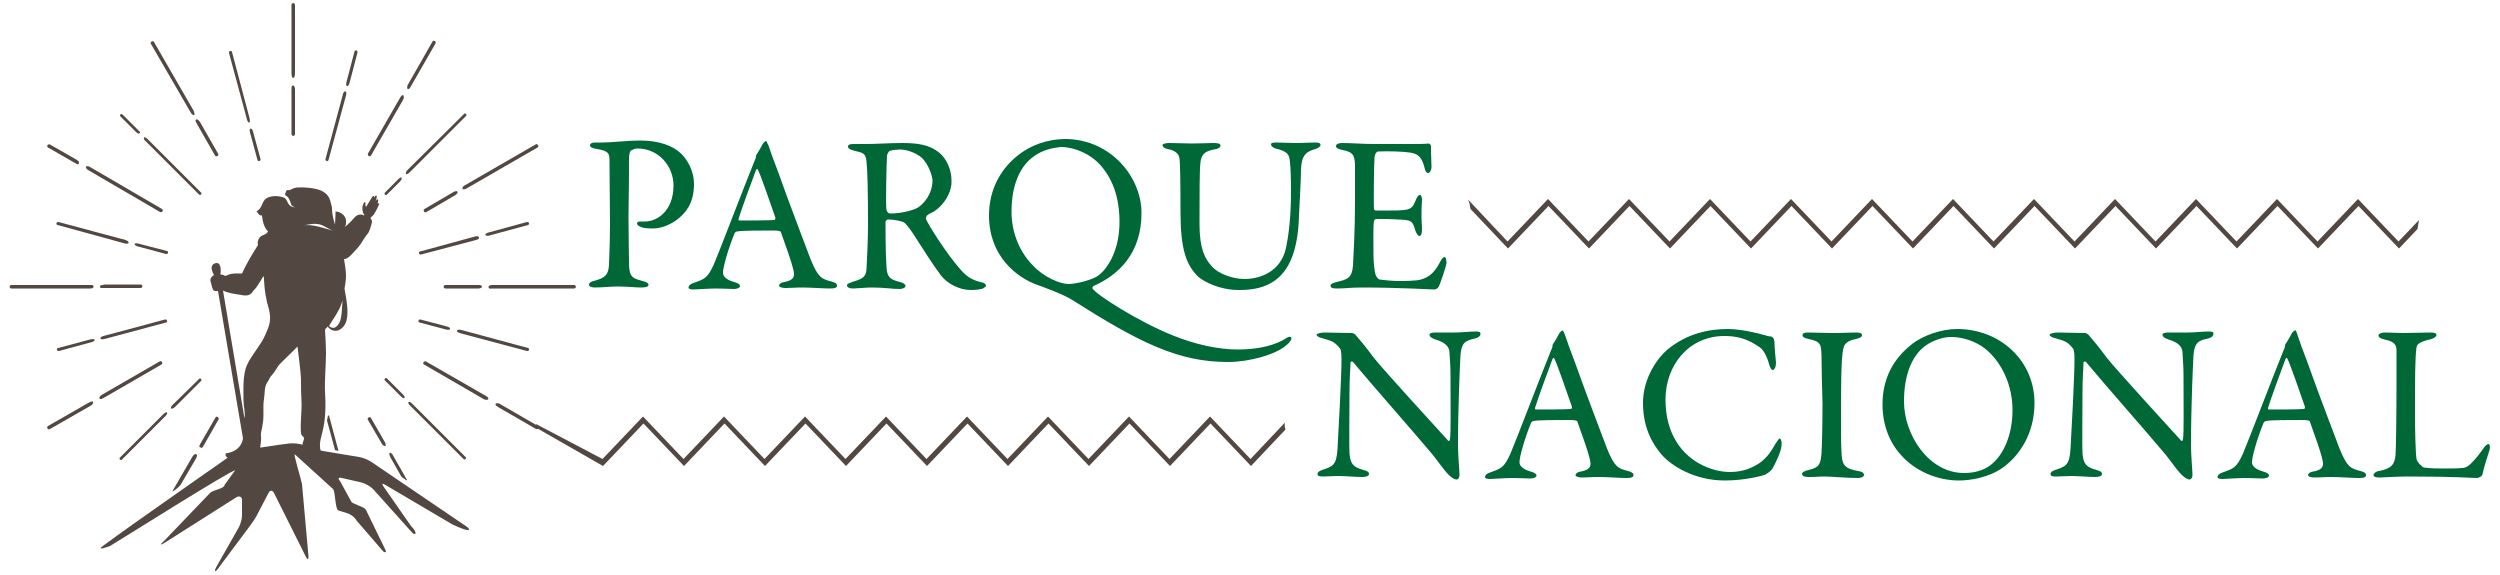 <?xml version="1.0" encoding="utf-8"?>
<!-- Generator: Adobe Illustrator 18.0.0, SVG Export Plug-In . SVG Version: 6.00 Build 0)  -->
<!DOCTYPE svg PUBLIC "-//W3C//DTD SVG 1.1//EN" "http://www.w3.org/Graphics/SVG/1.1/DTD/svg11.dtd">
<svg version="1.1" id="Capa_1" xmlns="http://www.w3.org/2000/svg" xmlns:xlink="http://www.w3.org/1999/xlink" x="0px" y="0px"
	 width="500px" height="115px" viewBox="0 0 500 115" enable-background="new 0 0 500 115" xml:space="preserve">
<g>
	<g>
		<g>
			<g>
				<path fill="#534741" d="M75.5,40.7c0.2-0.5,0.1-0.6,0.1-0.8c-0.2-0.1-0.3,0-0.5,0.4c0.2-0.6,0.4-1.1,0.1-1.2
					c-0.1,0-0.3,0.2-0.4,0.6c0.1-0.2,0.1-0.5-0.2-0.5c-0.1,0-1.3,2.1-1.4,2.2c-0.2-0.4-0.1-0.5-0.1-0.8c-0.1-0.2-0.1-0.2-0.2-0.2
					c-0.3,0.4-0.6,1-0.3,2.1c0.2,0.6,0.4,0.3,0.2,0.6c-0.6-0.4-1.4-0.1-1.7,0.2c-0.7,0.8-1.2,1.3-2.1,2.1c0.1-0.2,0.2-0.5,0.2-0.9
					c0.2-1.2-1-2.2-2.1-2.2c0,0.2,0,0.4,0,0.5c0,0.7-0.1,1.6-0.1,2.1c-0.3-0.9-0.6-2.2-0.6-3.1l0-0.3c-0.4-1.3-0.3-2.4-2-3.3
					c-1.1-0.6-3.7-0.8-4.6-0.7c-0.5-0.1-1.3,0.2-1.8,0.5c-0.4,0.2-0.7-0.5-1,1c0.1,0.1,0.2,0.1,0.3,0.2c0.3,0.2,0.5,0.5,0.6,0.8
					c0.2,0.3,0.2,0.7,0.4,1c0.2,0.3,0.4,0.3,0.7,0.5c-0.6-0.1-1.1-0.3-1.4-0.9c-0.2-0.4-0.4-0.9-0.8-1.1c0,0,0,0,0,0
					c0,0.1,0.1,0.1,0,0.1c-0.1-0.1-0.1-0.1-0.3-0.2c0,0-0.1,0-0.1,0l0,0c-0.9-0.3-2.8-0.3-3.5,0.6c-0.6,0.8-0.5,1.6-1.6,2.3
					c0.8,0.9,0.4,0.7,1.1,0.8c0.1,1.1,0.4,2.4,1.2,3.2c-0.4,0.8-1.4,0.6-1.8,1.4c-0.3,0.5-0.3,0.9-0.2,1.3c-1.2,1.9-2.3,3.7-3.2,5.7
					c-0.9,0-1.7-0.1-2.6,0.2c-0.2,0.1-0.5,0.2-0.8,0.3c-0.2-0.2-0.5-0.3-0.9-0.3c0.1-1.1,0.1-2.7-1.2-2.2c-0.9,0.4-0.6,1.4-0.1,2.3
					c-0.4,0.2-0.8,0.7-0.7,1.2c0.5,1.9,0.4,2.1,1.5,2l5,29.5c-0.3,1.7-1.5,2.7-3.5,3C44.9,93,51,90.9,52,90.2c0-1,0.3-1.9,0.2-2.9
					c-0.1-0.9,0.2-1.3,0.3-2.3c0.4-1.9,0-3.4,0.3-5.2c0.2-1.2,0-2.4,0.7-3.4c0.5-0.7,0.3-0.8,0.9-1.4c0.7-0.8,0.8-1.2,1.4-2
					c0.6-0.7,3.1-3,3.7-3.7c0,0,0.7,5.5,0.7,6.5c0,1.8,0,2.8,0.1,4.6c0.1,1.8-0.3,4.3-0.1,6.2c0.1,0.8,0.6,0.5,0.6,1.2
					c-0.3,0.9-0.6,2-0.5,2.9c0,0.3,0.1,0.5,0.2,0.6c-0.1,0.4,0,0.8,0.4,1.1c0.5,0.4,1.1,0.2,1.6-0.1c0.7,0,1.3,0,2-0.3
					c0-0.2,0-0.3,0-0.5l0-0.1c-1.6-4.2,1.1-3.6,0.5-13.1c-0.1-2.2,0.2-5.5,0.2-7.8c0-0.8-0.1-3.2-0.2-4.5c0.3-0.7,0.1,0,0.5-0.7
					c0.8,1,2.1,1.3,3.2,0c1.4-1.7,0.6-5.2,0.2-7.6c0.5-2.5,0.3-3.4-0.1-5.9c0.9,0.1,2-1.5,2.8-2.3c0.7-0.8,0.9-1.4,1.8-2.6
					c0.5-0.5,0.7-1.4,0.9-2.1c0.2-0.5,0.1-0.8-0.2-1.1c0.2-0.3-0.1-0.2,0.3-0.4c0.5-0.4,1.1-1.7,1.4-2.4
					C76,40.7,75.7,40.6,75.5,40.7z M53,67.1c-0.9,2-2.7,3.9-3.6,5.9c-0.9,2-0.7,5-0.7,7.2c0,1,0.4,2.4,0.2,3.4c0,0.1,0,0.1,0,0.1
					l-4.3-25.6c0.9,0.5,2.4,0.7,3.1,0.8c1.5,0.3,2.3,0.4,3-0.8c0.7-0.6,1.3-1.8,2-2.9c0.1,0.3,0.1,0.5,0.1,0.8
					c0.1,2.1,0.4,3.9,1,5.9C54.3,64.1,53.9,65.1,53,67.1z M60.6,45.1c1.1-0.2,2.3-0.5,3.4-0.2c1,0.3,1.8,1,2.8,1.3
					C65.3,45.8,62.4,44.7,60.6,45.1z M67.9,64.5c-0.6,1.1-1.3,1.4-2.1,0.7c0.4-0.7,0.8-1.3,1.2-1.9c0.7-1.2,1.1-1.8,1.5-3.2
					C68.4,61.3,68.4,63.5,67.9,64.5z"/>
			</g>
		</g>
		<g>
			<g>
				<g>
					<path fill="#534741" d="M18.4,57c0,0,0,0-0.4,0H2.3c-0.5,0-0.5,0.7,0,0.7H18c0.4,0,0.7-0.1,0.7-0.3C18.7,57.3,18.7,57,18.4,57z
						"/>
				</g>
				<g>
					<path fill="#534741" d="M20.7,57c-0.4,0-0.7,0.1-0.7,0.2c0,0.1,0,0.4,0.2,0.4c0.5,0,0.1,0,0.5,0h7.4c0.5,0,0.5-0.7,0-0.7H20.7z
						"/>
				</g>
				<g>
					<path fill="#534741" d="M95.7,57h-6.6c-0.5,0-0.5,0.7,0,0.7h6.6c0.4,0,0.7-0.2,0.7-0.4S96.1,57,95.7,57z"/>
				</g>
				<g>
					<path fill="#534741" d="M98.5,57c-0.4,0-0.7,0.1-0.8,0.3c0,0.1,0,0.3,0.2,0.4c0.2,0.1,0.1,0,0.5,0h16.4c0.5,0,0.5-0.7,0-0.7
						H98.5z"/>
				</g>
			</g>
			<g>
				<g>
					<path fill="#534741" d="M18,67.9l-6.4,1.7c-0.4,0.1-0.2,0.7,0.2,0.6l6.6-1.8c0.4-0.1,0.6-0.3,0.5-0.5
						C18.8,67.8,18.4,67.8,18,67.9z"/>
				</g>
				<g>
					<path fill="#534741" d="M20.7,67.2c-0.4,0.1-0.7,0.3-0.6,0.5c0.1,0.2,0.4,0.2,0.8,0.1l12.3-3.3c0.4-0.1,0.2-0.7-0.2-0.6
						L20.7,67.2z"/>
				</g>
				<g>
					<path fill="#534741" d="M95,47.3l-11,3c-0.4,0.1-0.2,0.7,0.2,0.6l11-2.9c0.4-0.1,0.7-0.3,0.6-0.5C95.7,47.2,95.4,47.2,95,47.3z
						"/>
				</g>
				<g>
					<path fill="#534741" d="M97.7,46.5c-0.4,0.1-0.7,0.3-0.6,0.5c0.1,0.2,0.4,0.2,0.8,0.1l7.7-2.1c0.4-0.1,0.2-0.7-0.2-0.6
						L97.7,46.5z"/>
				</g>
			</g>
			<g>
				<g>
					<path fill="#534741" d="M17.8,80.5l-8.2,4.7c-0.4,0.2,0,0.9,0.4,0.6l8.2-4.7c0.3-0.2,0.5-0.5,0.4-0.7
						C18.6,80.2,18.2,80.3,17.8,80.5z"/>
				</g>
				<g>
					<path fill="#534741" d="M20.3,79c-0.3,0.2-0.5,0.5-0.4,0.7c0.1,0.2,0.5,0.1,0.8-0.1l11.6-6.7c0.4-0.2,0-0.9-0.4-0.6L20.3,79z"
						/>
				</g>
				<g>
					<path fill="#534741" d="M90.7,38.4l-5.8,3.4c-0.4,0.2,0,0.9,0.4,0.6l5.8-3.4c0.3-0.2,0.5-0.5,0.4-0.7
						C91.4,38.2,91,38.2,90.7,38.4z"/>
				</g>
				<g>
					<path fill="#534741" d="M92.9,37.1c-0.5,0.3-0.4,0.6-0.4,0.7c0.1,0.1,0.5,0.1,0.8-0.1l14.2-8.2c0.4-0.2,0-0.9-0.4-0.6
						L92.9,37.1z"/>
				</g>
			</g>
			<g>
				<g>
					<path fill="#534741" d="M32.7,82.8l-8.7,8.7c-0.3,0.3,0.2,0.7,0.4,0.4l8.7-8.7c0.3-0.3,0.4-0.6,0.3-0.7
						C33.3,82.4,33,82.5,32.7,82.8z"/>
				</g>
				<g>
					<path fill="#534741" d="M34.5,81c-0.3,0.3-0.4,0.6-0.3,0.7c0.1,0.1,0.5,0,0.8-0.3l5.2-5.2c0.3-0.3-0.2-0.7-0.4-0.4L34.5,81z"/>
				</g>
				<g>
					<path fill="#534741" d="M81.5,34c-0.3,0.3-0.4,0.6-0.3,0.8c0.1,0.1,0.4,0,0.7-0.3l11.3-11.3c0.3-0.3-0.2-0.7-0.4-0.4L81.5,34z"
						/>
				</g>
				<g>
					<path fill="#534741" d="M79.7,35.8L77,38.5c-0.3,0.3,0.2,0.7,0.4,0.4l2.6-2.6c0.3-0.3,0.4-0.6,0.3-0.8
						C80.3,35.4,80,35.5,79.7,35.8z"/>
				</g>
			</g>
			<g>
				<g>
					<path fill="#534741" d="M39.3,90.9c-0.1,0-0.2-0.1-0.3-0.1c0,0-0.3,0.2-0.5,0.5l-4,6.9c0,0.3,1.3-0.8,1.6-1.2l3.1-5.3
						C39.4,91.3,39.5,90.9,39.3,90.9z"/>
				</g>
				<g>
					<path fill="#534741" d="M40.1,88.7c-0.2,0.3-0.3,0.7-0.2,0.7c0.1,0,0.1,0,0.2,0.1c0.1,0,0.1,0,0.2,0.1c0.1,0,0.3-0.2,0.5-0.6
						l2.9-5.1c0.2-0.4-0.4-0.8-0.6-0.4L40.1,88.7z"/>
				</g>
				<g>
					<path fill="#534741" d="M80.1,19.4l-6.5,11.3c-0.2,0.4,0.4,0.8,0.6,0.4L80.6,20c0.2-0.3,0.2-0.7,0.1-0.9
						C80.6,18.9,80.3,19.1,80.1,19.4z"/>
				</g>
				<g>
					<path fill="#534741" d="M81.6,16.9c-0.2,0.3-0.2,0.7-0.1,0.9c0.1,0.1,0.4,0,0.6-0.4l5-8.7c0.2-0.4-0.4-0.8-0.6-0.4L81.6,16.9z"
						/>
				</g>
			</g>
			<g>
				<g>
					<path fill="#534741" d="M68.6,18.8l-3.5,13c-0.1,0.4,0.5,0.6,0.6,0.2l3.5-12.9c0.1-0.4,0.1-0.8-0.1-0.8
						C68.9,18.2,68.7,18.4,68.6,18.8z"/>
				</g>
				<g>
					<path fill="#534741" d="M69.3,16.4c-0.1,0.4-0.1,0.8,0.1,0.8c0.2,0.1,0.4-0.2,0.5-0.6l1.6-6.1c0.1-0.4-0.5-0.6-0.6-0.2
						L69.3,16.4z"/>
				</g>
			</g>
			<g>
				<g>
					<path fill="#534741" d="M58.3,17.8v9c0,0.5,0.7,0.5,0.7,0v-8.9c0-0.5-0.2-0.8-0.4-0.8C58.3,17.1,58.3,17.4,58.3,17.8z"/>
				</g>
				<g>
					<path fill="#534741" d="M58.6,15.6c0.1,0,0.4-0.1,0.4-1L59,1c0-0.5-0.7-0.5-0.7,0v13.7C58.3,15.3,58.5,15.6,58.6,15.6z"/>
				</g>
			</g>
			<g>
				<g>
					<path fill="#534741" d="M65.8,83.1c-0.1,0-0.1,0-0.2,0c0,0,0,0,0,0c-0.1,0.3-0.1,0.7-0.2,1l1.6,5.9c0.2,0.1,0.5,0.1,0.7,0.2
						L65.8,83.1z"/>
				</g>
				<g>
					<path fill="#534741" d="M49.9,23.6l-3.5-13.2c-0.1-0.4-0.7-0.2-0.6,0.2l3.6,13.3c0.1,0.4,0.3,0.7,0.5,0.6
						C50,24.3,50,24,49.9,23.6z"/>
				</g>
				<g>
					<path fill="#534741" d="M50.6,26.3c-0.1-0.4-0.3-0.6-0.5-0.6c-0.2,0.1-0.2,0.4-0.1,0.8l1.5,5.5c0.1,0.4,0.7,0.2,0.6-0.2
						L50.6,26.3z"/>
				</g>
			</g>
			<g>
				<g>
					<path fill="#534741" d="M80.6,95.6c0.3,0.1,0.8,0.7,0.8,0.4l-2.9-5.1c-0.2-0.3-0.5-0.4-0.6-0.3c-0.1,0.1,0,0.5,0.2,0.9l2.1,3.7
						C80.2,95.3,80.4,95.4,80.6,95.6z"/>
				</g>
				<g>
					<path fill="#534741" d="M76.9,88.3l-2.7-4.7c-0.2-0.4-0.9,0-0.6,0.4l2.8,4.8c0.2,0.3,0.5,0.5,0.7,0.4
						C77.2,89,77.1,88.6,76.9,88.3z"/>
				</g>
				<g>
					<path fill="#534741" d="M38.7,22.1L30.8,8.4c-0.2-0.4-0.9,0-0.6,0.4l8,13.8c0.2,0.3,0.5,0.5,0.7,0.4
						C38.9,22.9,38.9,22.5,38.7,22.1z"/>
				</g>
				<g>
					<path fill="#534741" d="M40,24.4c-0.2-0.3-0.4-0.4-0.5-0.5c-0.1-0.1-0.4,0-0.4,0.2c0,0.2,0.1,0.3,0.3,0.7l3.6,6.3
						c0.2,0.4,0.9,0,0.6-0.4L40,24.4z"/>
				</g>
			</g>
			<g>
				<g>
					<path fill="#534741" d="M80.6,78.9l-3.2-3.2c-0.3-0.3-0.7,0.2-0.4,0.4l3.2,3.2c0.3,0.3,0.6,0.4,0.7,0.3
						C81,79.5,80.9,79.2,80.6,78.9z"/>
				</g>
				<g>
					<path fill="#534741" d="M82.4,80.7c-0.3-0.3-0.6-0.4-0.7-0.3c-0.1,0.1,0,0.5,0.3,0.7l10.7,10.7c0.3,0.3,0.7-0.2,0.4-0.4
						L82.4,80.7z"/>
				</g>
				<g>
					<path fill="#534741" d="M28,26.6C28,26.5,28,26.5,28,26.6c0-0.1,0-0.1,0-0.1c0,0,0-0.1,0-0.1c0,0,0,0,0,0
						c-0.1-0.1-0.2-0.2-0.3-0.3l-3.2-3.2c-0.3-0.3-0.7,0.2-0.4,0.4l3,3c0.3,0.3,0.6,0.5,0.7,0.4C27.8,26.7,27.9,26.6,28,26.6
						C28,26.6,28,26.6,28,26.6z"/>
				</g>
				<g>
					<path fill="#534741" d="M29.5,27.8c-0.3-0.3-0.6-0.4-0.7-0.3c-0.1,0.1,0,0.5,0.3,0.7l10.7,10.7c0.3,0.3,0.7-0.2,0.4-0.4
						L29.5,27.8z"/>
				</g>
			</g>
			<g>
				<g>
					<path fill="#534741" d="M97.2,79.2l-12-6.9c-0.4-0.2-0.8,0.4-0.4,0.6l11.9,6.9c0.3,0.2,0.7,0.2,0.9,0.1
						C97.8,79.7,97.6,79.4,97.2,79.2z"/>
				</g>
				<g>
					<path fill="#534741" d="M100,80.8c-0.3-0.2-0.7-0.2-0.8-0.1c-0.1,0.1-0.2,0.2,0.1,0.5c0,0,0,0,0,0c0,0,0,0,0.3,0.2l7.6,4.4
						c0.4,0.2,0.8-0.4,0.4-0.6L100,80.8z"/>
				</g>
				<g>
					<path fill="#534741" d="M15.5,32.9C15.5,32.9,15.5,32.9,15.5,32.9c0,0,0.1-0.1,0.1-0.1c0,0,0.1-0.1,0.1,0c0,0,0,0,0.1-0.1
						c0,0,0,0,0,0c0,0,0,0,0,0c0,0,0,0,0,0c0,0,0-0.1,0-0.2c0,0,0,0,0,0c0-0.1-0.1-0.2-0.1-0.3c-0.1,0-0.2-0.1-0.3-0.2L10,28.9
						c-0.4-0.2-0.8,0.4-0.4,0.6l5.4,3.1C15.2,32.7,15.4,32.8,15.5,32.9z"/>
				</g>
				<g>
					<path fill="#534741" d="M18,33.4c-0.3-0.2-0.7-0.2-0.8-0.1c-0.1,0.2,0.1,0.5,0.4,0.7L32,42.4c0.4,0.2,0.8-0.4,0.4-0.6L18,33.4z
						"/>
				</g>
			</g>
			<g>
				<g>
					<path fill="#534741" d="M89.4,65.3l-5.3-1.4c-0.4-0.1-0.6,0.5-0.2,0.6l5.3,1.4c0.4,0.1,0.7,0.1,0.8-0.1
						C90.1,65.6,89.8,65.4,89.4,65.3z"/>
				</g>
				<g>
					<path fill="#534741" d="M92.3,66c-0.4-0.1-0.8-0.1-0.9,0.1c-0.1,0.2,0.2,0.4,0.5,0.5l13.5,3.6c0.4,0.1,0.6-0.5,0.2-0.6L92.3,66
						z"/>
				</g>
				<g>
					<path fill="#534741" d="M25.1,48l-13.4-3.6c-0.4-0.1-0.6,0.5-0.2,0.6L25,48.7c0.4,0.1,0.7,0,0.7-0.1
						C25.8,48.4,25.5,48.1,25.1,48z"/>
				</g>
				<g>
					<path fill="#534741" d="M27.6,48.7c-0.4-0.1-0.7,0-0.7,0.1c0,0.2,0.3,0.4,0.7,0.5l5.6,1.5c0.4,0.1,0.6-0.5,0.2-0.6L27.6,48.7z"
						/>
				</g>
			</g>
		</g>
		<g>
			<path fill="#534741" d="M42.1,98.5l-9.4,9.8c-0.6,0.5-0.7,0.8,0,0.4l14.5-9.2c0.6-0.4,1.2-0.2,1.2,0.5l0,3.1
				c0,0.7-0.3,1.7-0.6,2.3l-4.6,8.1c-0.3,0.6-0.3,1,0.2,0.5l6.5-8.7c0.4-0.6,1.1-1.5,1.4-2.1l2.4-4.6c0.3-0.6,0.8-0.6,1.1,0
				l6.4,12.8c0.3,0.6,0.5,0.6,0.5-0.1l-1.3-14.5c-0.1-0.7-1.9-6.5-1.4-5.9l7.6,6.9c0.5,0.5,0.4,4.1,1.1,4.3l1.6,0.5
				c0.8,0.2,1.7,0.9,2,1.5l5.1,5.9c0.4,0.6,1,0.6,0.7,0l-3.9-8c-0.2-0.6-2.4-1.1-2.9-1.6L68,96.2c-0.5-0.5-0.3-0.8,0.4-0.6l3.9,0.9
				c0.8,0.2,1.8,0.8,2.3,1.3l7.9,8.8c0.5,0.5,1.2,0.1-0.3-1.4l-5.5-7.9c-0.4-0.6-0.2-0.7,0.4-0.3l13.4,7.9c4.3,2,3.4,0.8,2.8,0.4
				l-19-12.9c-0.6-0.4-1.7-0.9-2.5-1l-6.6-1.1c-0.8-0.1-2-0.4-2.8-0.7L60.6,89c-0.7-0.3-2-0.4-2.8-0.3L55.5,89l-6.7,1
				c-0.8,0.1-1.9,0.6-2.5,1c-4.5,3.2-19.1,13.3-25.6,18.1c-1.8,1.3,1.3,0.1,1.3,0.1C22.6,108.9,47,93.5,47,94.1L44.9,97
				C44.9,97.7,42.7,98,42.1,98.5z"/>
		</g>
	</g>
	<g>
		<g>
			<path fill="#006837" d="M127.5,29.7c-0.5,0-0.9,0.2-1.3,0.4c-0.2,0.1-0.4,0.7-0.4,1.7c0,0.9,0,6.5-0.1,11.6
				c0,4.1,0.1,7.8,0.1,8.9c0,2.9,0.4,3.3,2.7,3.9c0.8,0.2,1.2,0.4,1.2,0.8s-0.8,0.5-1.5,0.5c-1.1,0-2.7-0.2-4.7-0.2
				c-1.3,0-3.1,0.2-4.5,0.2c-0.8,0-1.2-0.2-1.2-0.6c0-0.3,0.4-0.6,0.9-0.7c2.5-0.6,3-1.4,3.1-3.3c0.1-2.1,0.2-5.8,0.2-8.1
				c0-1.5-0.1-10.9-0.1-12.4c0-1.6,0-2.2-2.5-2.6c-0.9-0.1-1.4-0.4-1.4-0.7c0-0.4,0.4-0.6,1-0.6c0.3,0,1.1,0,1.5,0
				c1.8,0,5.2-0.4,7.4-0.4c4.1,0,6.7,1.1,8.3,2.6c2.1,2.1,2.6,4.6,2.6,6.1c0,4-1.8,5.8-3.1,6.9c-1.2,1-3.2,2-5.1,2
				c-0.5,0-1.7,0-2.4-0.3c-0.5-0.2-0.8-0.4-0.8-0.7c0-0.2,0.2-0.4,0.5-0.4c0.4,0,0.9,0,1.1,0c2.4,0,5.7-2.1,5.7-7.2
				C134.7,33.2,131.7,29.7,127.5,29.7z"/>
			<path fill="#006837" d="M153.7,29.1c0.4,1.2,1.1,3.2,2,5.5c2.3,6.5,5.7,15.3,6.4,17.2c1.5,3.7,2.2,4,4.2,4.5
				c0.7,0.2,1.1,0.4,1.1,0.8s-0.3,0.6-1.4,0.6c-1.5,0-3.7-0.2-5.6-0.2c-1.4,0-2.1,0.1-3.2,0.1c-1.1,0-1.4-0.3-1.4-0.5
				c0-0.2,0.3-0.6,1.1-0.7c2.1-0.4,2-1.3,1.8-2.3c-0.4-1.8-1.5-4.8-2.5-7.6c0-0.2-0.2-0.4-1.5-0.4c-2.5,0-6.4,0-7.3,0.2
				c-0.2,0-0.4,0.2-0.5,0.4c-1.2,2.9-2.3,6.7-2.3,7.8c0,0.5,0.2,1.3,2.2,1.9c0.8,0.2,1.2,0.5,1.2,0.8c0,0.4-0.7,0.6-1.2,0.6
				c-0.8,0-1.9-0.1-3.5-0.1c-1.7,0-4,0.2-4.6,0.2c-0.8,0-1-0.2-1-0.4c0-0.3,0.3-0.7,1-0.9c2.2-0.8,2.8-0.9,4.1-3.8
				c1-2.3,6.1-15.7,8.1-20.6c0.2-0.4,0.3-0.7,0.3-0.9c0-0.1,0-0.2,0.1-0.4c0.4-0.5,1-1.7,1.3-2.2c0.3-0.4,0.5-0.5,0.7-0.5
				C153.1,28,153.3,28.2,153.7,29.1z M155.1,43.6c-0.8-2.3-3.1-9-3.5-9.6c-0.1-0.3-0.2-0.3-0.4,0c-0.8,2.1-3.1,8.4-3.5,9.8
				c0,0.2,0,0.3,0.2,0.3c1.8,0,5.5,0,7-0.1C155,43.9,155.1,43.7,155.1,43.6z"/>
			<path fill="#006837" d="M186.8,42.3c-0.2,0.1-1.1,0.5-1.4,0.8c-0.1,0.1-0.3,0.5-0.2,0.7c0.4,1.1,4.2,7.1,6.9,10.1
				c1.2,1.4,2.4,2.2,4.4,2.6c0.4,0.1,0.7,0.4,0.7,0.6c0,0.3-0.4,0.4-0.6,0.6c-0.5,0.2-1.5,0.3-2.5,0.3c-2.1,0-4.6-1.2-5.9-2.9
				c-1.6-2.1-3.8-5.6-5.6-8.4c-0.6-0.9-1.5-2.1-1.8-2.2c-0.2-0.2-1.8-0.6-3.2-0.6c-0.3,0-0.5,0.4-0.5,0.5c0,0.8,0,6.4,0.2,9
				c0.1,1.9,0.6,2.5,2.7,3c0.8,0.2,1.1,0.5,1.1,0.8c0,0.4-0.8,0.6-1.1,0.6c-1.9,0-2.7-0.3-5.8-0.3c-0.8,0-3.1,0.2-3.6,0.2
				c-0.6,0-1.2-0.2-1.2-0.6c0-0.4,0.4-0.4,1-0.7c2-0.6,2.8-0.9,2.9-2.6c0.1-1.4,0.3-6.1,0.3-8.8c0-6.9-0.1-10.9-0.3-12.7
				c-0.2-1.7-0.6-1.7-2.6-2.2c-0.7-0.2-1.1-0.4-1.1-0.8c0-0.3,0.2-0.5,1.2-0.5c1.4,0,1.6,0,2.5,0c1.7,0,4.8-0.2,7.2-0.2
				c3.1,0,5.5,0.4,7.3,1.9c1.5,1.2,2.5,3.4,2.5,5.6C190.4,38.4,188.9,40.9,186.8,42.3z M184.4,31.6c-1.1-1-3-1.7-4.4-1.7
				c-0.2,0-1.7,0.1-2.1,0.3c-0.2,0.1-0.5,0.8-0.5,0.9c-0.1,1.6-0.3,10.2-0.1,10.9c0.1,0.4,0.4,0.7,0.7,0.7c2.6,0,5-0.8,5.6-1.2
				c1.2-0.8,2.9-2.7,2.9-5.5C186.4,35,185.7,32.9,184.4,31.6z"/>
			<path fill="#006837" d="M228.3,42.6c0,8.1-4.6,12.4-9.6,14.6c-0.1,0.1-0.3,0.3-0.2,0.5c0.7,1.2,9.1,6.6,16.1,9.4
				c4.5,1.8,9,2.8,13,2.8c4.2,0,7.6-0.9,9.7-2.3c0.6-0.4,1-0.2,1,0c0,0.3-0.3,0.9-1.1,1.5c-2.1,1.8-7.3,3.3-11.6,3.3
				c-10.1,0-17.9-4-31.3-12.5c-2-1.2-5.4-2.4-6.8-2.9c-4.2-1.5-9.7-5.8-9.7-13.9c0-5.6,2.7-9.7,6-12.2c2.2-1.7,5.4-3.1,9.5-3.1
				C222.3,28,228.3,35.5,228.3,42.6z M207,31.1c-3.9,2.6-4.7,7.7-4.7,11.2c0,4.5,1.8,8.3,4.3,10.8c2.1,2.3,5.4,3.7,7.1,3.7
				c0.9,0,3.5-0.4,5.5-1.4c1.7-0.9,4.7-4.6,4.7-11c0-3-0.5-7.4-3.5-11c-2-2.5-5.4-4-8.3-4C210.4,29.6,208.6,30,207,31.1z"/>
			<path fill="#006837" d="M233.8,28.6c1.9,0,2.9,0.1,4.6,0.1c1.7,0,3.3-0.1,4.3-0.1c0.8,0,1.4,0.1,1.4,0.5c0,0.4-0.5,0.7-1.3,0.8
				c-1.6,0.3-2.5,0.8-2.7,2.5c-0.2,1.5-0.2,6.1-0.2,12.4c0,5,1.1,7,2.5,8.5c1.2,1.4,4.1,2.5,6.5,2.5c2.9,0,7.2-1.3,8.3-6.2
				c0.5-2.4,1-6.1,1-11.2c0-2.9-0.1-5.2-0.2-5.8c-0.1-1.7-0.4-2.3-2.9-2.9c-0.4-0.1-0.9-0.5-0.9-0.8c0-0.3,0.3-0.4,1-0.4
				c1.1,0,2.4,0.1,3.8,0.1c1.8,0,2.8-0.1,4-0.1c0.7,0,1.1,0.1,1.1,0.5c0,0.3-0.4,0.6-1,0.8c-1.9,0.5-2.8,1.3-2.9,4.1
				c0,1.9-0.3,6.9-0.4,9.2c-0.2,7.8-2.4,11.7-5.6,13.5c-2.1,1.2-4.5,1.4-6.4,1.4c-4,0-7-1.7-8.1-2.6c-2.5-2.4-3.6-5.6-3.6-13.1
				c0-6.4-0.1-10-0.2-10.6c-0.1-0.8-0.7-1.6-2.4-1.9c-0.5-0.1-1-0.4-1-0.8C232.5,28.8,233.1,28.6,233.8,28.6z"/>
			<path fill="#006837" d="M281.7,28.8c1.5,0,3.4,0,4.1-0.1c0.1,0,0.4,0.3,0.4,0.5c0,2.1,0.1,3.3,0.1,4.2c0,0.6-0.3,1.2-0.7,1.2
				c-0.4,0-0.6-0.6-0.7-1.1c-0.6-2.4-1.6-2.8-3-3c-1.2-0.2-4.4-0.3-6.3-0.2c-0.1,0-0.6,0.2-0.7,1.2c-0.1,1.1-0.2,9.5-0.1,10.2
				c0,0.2,0.1,0.4,0.3,0.4h2.9c4.2,0,4.4-0.2,5.2-2.2c0.3-0.7,0.5-0.9,0.8-0.9c0.3,0,0.4,0.6,0.4,1c-0.1,1.2-0.1,2.1-0.1,3.2
				c0,1.2,0.1,1.8,0.1,2.7c0,0.8-0.2,1.3-0.5,1.3s-0.6-0.5-0.8-1c-0.6-2.1-0.8-2.2-3.5-2.3c-1.4-0.1-3.2-0.1-4.4-0.1
				c-0.2,0-0.4,0.3-0.4,0.4c-0.2,0.9-0.1,5.1-0.1,7c0,1.3,0.2,3,0.4,3.7c0.2,0.5,0.5,0.9,0.8,1c0.8,0.1,2.3,0.3,4.1,0.3
				c0.5,0,3.3,0,4.2-0.3c1.4-0.4,2.6-1.2,3.7-3.3c0.5-1,0.8-1.2,1-1.2c0.3,0,0.4,0.7,0.4,1.2c0,0.4-1.3,4.4-1.6,4.8
				c-0.1,0.2-0.5,0.5-0.8,0.5c-0.5,0-7.2-0.4-14.5-0.4c-2.4,0-3.3,0.2-5,0.2c-0.8,0-1.3-0.1-1.3-0.6c0-0.3,0.5-0.5,1.2-0.7
				c2.2-0.5,3.1-0.8,3.3-3.3c0.1-1.9,0.4-7.1,0.4-12.7c0-5.3,0-6.2,0-7.5c-0.1-2-0.5-2.5-2.5-2.9c-0.9-0.2-1.3-0.4-1.3-0.8
				c0-0.4,0.6-0.6,1.2-0.6c2.1,0,3.8,0.2,6.8,0.2H281.7z"/>
		</g>
	</g>
	<g>
		<path fill="#006837" d="M265,66.5c1,0,3.2,0.1,5.4,0.1c0.3,0,0.7,0.3,0.9,0.6c0.7,0.8,1.8,2.1,3.5,4.4c2,2.5,11.8,13.2,14.8,16.5
			c0.3,0.3,0.4-0.2,0.4-0.3c0.2-1.4,0.1-6.2,0.1-12.7c0-1.5-0.1-3.1-0.2-4.5c0-0.9-0.4-2-2.8-2.7c-0.9-0.3-1.2-0.6-1.2-1
			c0-0.3,0.6-0.4,1.2-0.4c1.2,0,2.4,0,3.8,0c1.6,0,3-0.2,4.2-0.2c0.8,0,1,0.1,1,0.5c0,0.3-0.3,0.7-1.1,0.9c-1.9,0.4-2.7,0.8-2.9,3.3
			c-0.1,1.6-0.5,10.4-0.5,18.1c0,1.9,0.3,5.2,0.3,5.9c0,0.4-0.2,0.9-0.6,0.9c-0.6,0-1.6-0.9-2-1.4c-0.8-0.9-1.6-2.1-2.8-3.6
			c-4.2-5-11.9-13.7-15.9-18.5c-0.2-0.2-0.5-0.1-0.5,0.1c0,1.2-0.2,2.5-0.2,5.9c0,4-0.1,10.9,0,12.3c0.2,2.1,0.7,2.7,2.8,3.3
			c0.9,0.2,1.1,0.5,1.1,0.8c0,0.4-0.6,0.6-1.4,0.6c-1.3,0-3.2-0.2-4.8-0.2c-1,0-2.1,0.1-2.9,0.1c-0.6,0-1.2,0-1.2-0.5
			c0-0.4,0.4-0.6,0.9-0.8c2.1-0.7,2.9-0.9,3.1-4.2c0.2-3.6,0.8-14.3,0.8-18c0-1.6-0.2-2-0.3-2.1c-1.2-1.5-1.7-1.5-3.7-2.1
			c-0.5-0.1-1-0.4-1-0.7C263.6,66.7,264,66.5,265,66.5z"/>
		<path fill="#006837" d="M313,67c0.4,1.2,1.1,3.2,2,5.5c2.3,6.5,5.7,15.3,6.4,17.2c1.5,3.7,2.2,4,4.2,4.5c0.7,0.2,1.1,0.4,1.1,0.8
			s-0.3,0.6-1.4,0.6c-1.5,0-3.7-0.2-5.6-0.2c-1.4,0-2.1,0.1-3.2,0.1c-1.1,0-1.4-0.3-1.4-0.5c0-0.2,0.3-0.6,1.1-0.7
			c2.1-0.4,2-1.3,1.8-2.3c-0.4-1.8-1.5-4.8-2.5-7.6c0-0.2-0.2-0.4-1.5-0.4c-2.5,0-6.4,0-7.3,0.2c-0.2,0-0.4,0.2-0.5,0.4
			c-1.2,2.9-2.3,6.7-2.3,7.8c0,0.5,0.2,1.3,2.2,1.9c0.8,0.2,1.2,0.5,1.2,0.8c0,0.4-0.7,0.6-1.2,0.6c-0.8,0-1.9-0.1-3.5-0.1
			c-1.7,0-4,0.2-4.6,0.2c-0.8,0-1-0.2-1-0.4c0-0.3,0.3-0.7,1-0.9c2.2-0.8,2.8-0.9,4.1-3.8c1-2.3,6.1-15.7,8.1-20.6
			c0.2-0.4,0.3-0.7,0.3-0.9c0-0.1,0-0.2,0.1-0.4c0.4-0.5,1-1.7,1.3-2.2c0.3-0.4,0.5-0.5,0.7-0.5C312.4,65.8,312.6,66,313,67z
			 M314.4,81.4c-0.8-2.3-3.1-9-3.5-9.6c-0.1-0.3-0.2-0.3-0.4,0c-0.8,2.1-3.1,8.4-3.5,9.8c0,0.2,0,0.3,0.2,0.3c1.8,0,5.5,0,7-0.1
			C314.3,81.8,314.4,81.6,314.4,81.4z"/>
		<path fill="#006837" d="M350.8,66.5c1.2,0.2,2.7,0.8,3.4,0.8c0.2,0,0.7,0.3,0.7,1.3c0,0.9,0.2,2.9,0.3,3.9c0,0.9-0.3,1.5-0.7,1.5
			c-0.2,0-0.5-0.5-0.7-1.2c-0.4-1.6-1.2-2.9-1.8-3.3c-2.5-1.8-4.7-2.3-7.1-2.3c-7.2,0-11.8,5.9-11.8,12.7c0,3,0.6,5.4,1.6,7.4
			c2.5,5.1,7.7,7.1,11.3,7.1c0.8,0,3-0.1,4.9-1.2c2-1,3.1-2.5,4.1-4.3c0.6-0.9,0.8-1.2,0.9-1.2c0.4,0,0.5,1,0.4,1.5
			c-0.1,1.1-1.2,3.5-1.8,4.5c-0.2,0.4-0.9,0.9-1.4,1.2c-0.7,0.3-4.3,1.2-8.1,1.2c-6.3,0-10.9-3.1-12.7-5.2c-1.7-2-3.7-5.2-3.7-10.3
			c0-5.1,3-9.1,4.9-10.7c3.8-3.1,8-4.1,12.1-4.1C347.1,65.8,349.1,66.1,350.8,66.5z"/>
		<path fill="#006837" d="M364.3,71c-0.1-2.1-0.1-2.7-2.6-3.2c-1-0.2-1.2-0.5-1.2-0.8c0-0.4,0.5-0.5,1.1-0.5c1.2,0,3.4,0.1,4.9,0.1
			c2.2,0,3.2-0.1,4.8-0.1c0.7,0,1.1,0.2,1.1,0.5c0,0.4-0.4,0.6-1.2,0.8c-2.6,0.5-2.5,1.7-2.7,2.9c-0.2,1.5-0.3,4.4-0.3,13.1
			c0,2.5,0,5.2,0.1,6.6c0.1,2.4,0.4,3.3,3.3,3.8c0.8,0.1,1.2,0.4,1.2,0.8c0,0.4-0.7,0.6-1.2,0.6c-2.3,0-5.4-0.3-6.6-0.3
			c-1.3,0-1.7,0.1-3.4,0.1c-0.8,0-1.2-0.3-1.2-0.6s0.4-0.6,1.3-0.8c2.2-0.5,2.4-1.2,2.6-3.3c0.1-1.6,0.2-6.2,0.2-10
			C364.4,78,364.3,72.5,364.3,71z"/>
		<path fill="#006837" d="M406.9,80.6c0,6.2-3.1,10.6-6.3,12.9c-2.8,2-6.5,2.6-8.8,2.6c-4.5,0-8.9-2-11.6-5.1
			c-2.4-2.6-3.7-6.2-3.7-10.1c0-5.5,2.4-9.3,5.8-12c2.2-1.8,6-3.1,9.1-3.1C400,65.8,406.9,72.1,406.9,80.6z M384.3,69.8
			c-2,1.9-3.5,5.3-3.5,10.5c0,6.6,4.9,14.3,12,14.3c3.7,0,5.4-1.6,5.9-2.1c1.8-1.6,3.8-5.2,3.8-10.5c0-4.9-2.1-9.5-5.4-12.2
			c-1.8-1.5-4.6-2.4-6.7-2.4C388.6,67.3,385.8,68.3,384.3,69.8z"/>
		<path fill="#006837" d="M411.6,66.5c1,0,3.2,0.1,5.4,0.1c0.3,0,0.7,0.3,0.9,0.6c0.7,0.8,1.8,2.1,3.5,4.4
			c2,2.5,11.8,13.2,14.8,16.5c0.3,0.3,0.4-0.2,0.4-0.3c0.2-1.4,0.1-6.2,0.1-12.7c0-1.5-0.1-3.1-0.2-4.5c0-0.9-0.4-2-2.8-2.7
			c-0.9-0.3-1.2-0.6-1.2-1c0-0.3,0.6-0.4,1.2-0.4c1.2,0,2.4,0,3.8,0c1.6,0,3-0.2,4.2-0.2c0.8,0,1,0.1,1,0.5c0,0.3-0.3,0.7-1.1,0.9
			c-1.9,0.4-2.7,0.8-2.9,3.3c-0.1,1.6-0.5,10.4-0.5,18.1c0,1.9,0.3,5.2,0.3,5.9c0,0.4-0.2,0.9-0.6,0.9c-0.6,0-1.6-0.9-2-1.4
			c-0.8-0.9-1.6-2.1-2.8-3.6c-4.2-5-11.9-13.7-15.9-18.5c-0.2-0.2-0.5-0.1-0.5,0.1c0,1.2-0.2,2.5-0.2,5.9c0,4-0.1,10.9,0,12.3
			c0.2,2.1,0.7,2.7,2.8,3.3c0.9,0.2,1.1,0.5,1.1,0.8c0,0.4-0.6,0.6-1.4,0.6c-1.3,0-3.2-0.2-4.8-0.2c-1,0-2.1,0.1-2.9,0.1
			c-0.6,0-1.2,0-1.2-0.5c0-0.4,0.4-0.6,0.9-0.8c2.1-0.7,2.9-0.9,3.1-4.2c0.2-3.6,0.8-14.3,0.8-18c0-1.6-0.2-2-0.3-2.1
			c-1.2-1.5-1.7-1.5-3.7-2.1c-0.5-0.1-1-0.4-1-0.7C410.2,66.7,410.6,66.5,411.6,66.5z"/>
		<path fill="#006837" d="M459.5,67c0.4,1.2,1.1,3.2,2,5.5c2.3,6.5,5.7,15.3,6.4,17.2c1.5,3.7,2.2,4,4.2,4.5
			c0.7,0.2,1.1,0.4,1.1,0.8s-0.3,0.6-1.4,0.6c-1.5,0-3.7-0.2-5.6-0.2c-1.4,0-2.1,0.1-3.2,0.1c-1.1,0-1.4-0.3-1.4-0.5
			c0-0.2,0.3-0.6,1.1-0.7c2.1-0.4,2-1.3,1.8-2.3c-0.4-1.8-1.5-4.8-2.5-7.6c0-0.2-0.2-0.4-1.5-0.4c-2.5,0-6.4,0-7.3,0.2
			c-0.2,0-0.4,0.2-0.5,0.4c-1.2,2.9-2.3,6.7-2.3,7.8c0,0.5,0.2,1.3,2.2,1.9c0.8,0.2,1.2,0.5,1.2,0.8c0,0.4-0.7,0.6-1.2,0.6
			c-0.8,0-1.9-0.1-3.5-0.1c-1.7,0-4,0.2-4.6,0.2c-0.8,0-1-0.2-1-0.4c0-0.3,0.3-0.7,1-0.9c2.2-0.8,2.8-0.9,4.1-3.8
			c1-2.3,6.1-15.7,8.1-20.6c0.2-0.4,0.3-0.7,0.3-0.9c0-0.1,0-0.2,0.1-0.4c0.4-0.5,1-1.7,1.3-2.2c0.3-0.4,0.5-0.5,0.7-0.5
			C459,65.8,459.2,66,459.5,67z M461,81.4c-0.8-2.3-3.1-9-3.5-9.6c-0.1-0.3-0.2-0.3-0.4,0c-0.8,2.1-3.1,8.4-3.5,9.8
			c0,0.2,0,0.3,0.2,0.3c1.8,0,5.5,0,7-0.1C460.9,81.8,461,81.6,461,81.4z"/>
		<path fill="#006837" d="M477.1,66.5c1.2,0,2,0.1,3.3,0.1c1.7,0,4.8-0.1,5.8-0.1c0.8,0,1.1,0.2,1.1,0.5c0,0.3-0.4,0.6-1,0.8
			c-2.6,0.6-2.9,1.1-3,1.7c-0.3,2-0.3,6.5-0.3,13.1c0,3.5,0.1,7.8,0.3,9.2c0.1,0.6,1.2,1.7,1.5,1.7c1.2,0.2,2.8,0.2,4.3,0.2
			c1.2,0,2.5,0,3.2-0.1c0.4,0,0.9,0,1.8-0.8c0.6-0.6,1.3-1.3,2.5-3c0.5-0.8,0.9-1,1.1-1c0.2,0,0.4,0.5,0.2,1.2
			c-0.7,2.2-1,3.1-1.4,4.8c0,0.5-0.9,0.8-1.1,0.8c-0.5,0-4.6-0.3-13.6-0.3c-3,0-5.1,0.2-5.8,0.2c-0.8,0-1.3-0.1-1.3-0.5
			c0-0.3,0.4-0.7,1.1-0.8c2.5-0.5,3.1-1.3,3.3-3.1c0.1-1.1,0.2-8.2,0.2-14.7c0-1.8,0-4.9,0-6.3c0-1-0.3-1.8-2.4-2.2
			c-0.9-0.2-1.2-0.5-1.2-0.8C475.7,66.8,476.1,66.5,477.1,66.5z"/>
	</g>
	<path fill="#534741" d="M257,84.5l-6.9,7.3l-8.1-8.5l-8.1,8.5l-8.1-8.5l-8.1,8.5l-8.1-8.5l-8.1,8.5l-8.1-8.5l-8.1,8.5l-8.1-8.5
		l-8.1,8.5l-8.1-8.5l-8.1,8.5l-8.1-8.5l-8.1,8.5l-8.1-8.5l-8.1,8.5l-13.3-7c0.1,0.6,0.1,0.3,0.3,0.9l13.1,7.5l8.1-8.5l8.1,8.5
		l8.1-8.5l8.1,8.5l8.1-8.5l8.1,8.5l8.1-8.5l8.1,8.5l8.1-8.5l8.1,8.5l8.1-8.5l8.1,8.5l8.1-8.5l8.1,8.5l8.1-8.5l8.1,8.5l6.9-7.3
		C256.9,85.4,256.9,84.9,257,84.5z"/>
	<path fill="#534741" d="M293.6,39.9l7.9,8.4l8.1-8.5l8.1,8.5l8.1-8.5l8.1,8.5l8.1-8.5l8.1,8.5l8.1-8.5l8.1,8.5l8.1-8.5l8.1,8.5
		l8.1-8.5l8.1,8.5l8.1-8.5l8.1,8.5l8.1-8.5l8.1,8.5l8.1-8.5l8.1,8.5l8.1-8.5l8.1,8.5l8.1-8.5l8.1,8.5l4.1-4.3
		c-0.1,0.6-0.2,1.2-0.3,1.8l-3.7,3.9l-8.1-8.5l-8.1,8.5l-8.1-8.5l-8.1,8.5l-8.1-8.5l-8.1,8.5l-8.1-8.5l-8.1,8.5l-8.1-8.5l-8.1,8.5
		l-8.1-8.5l-8.1,8.5l-8.1-8.5l-8.1,8.5l-8.1-8.5l-8.1,8.5l-8.1-8.5l-8.1,8.5l-8.1-8.5l-8.1,8.5l-8.1-8.5l-8.1,8.5l-7.5-7.9
		C294,41.1,293.9,40.5,293.6,39.9z"/>
</g>
</svg>
